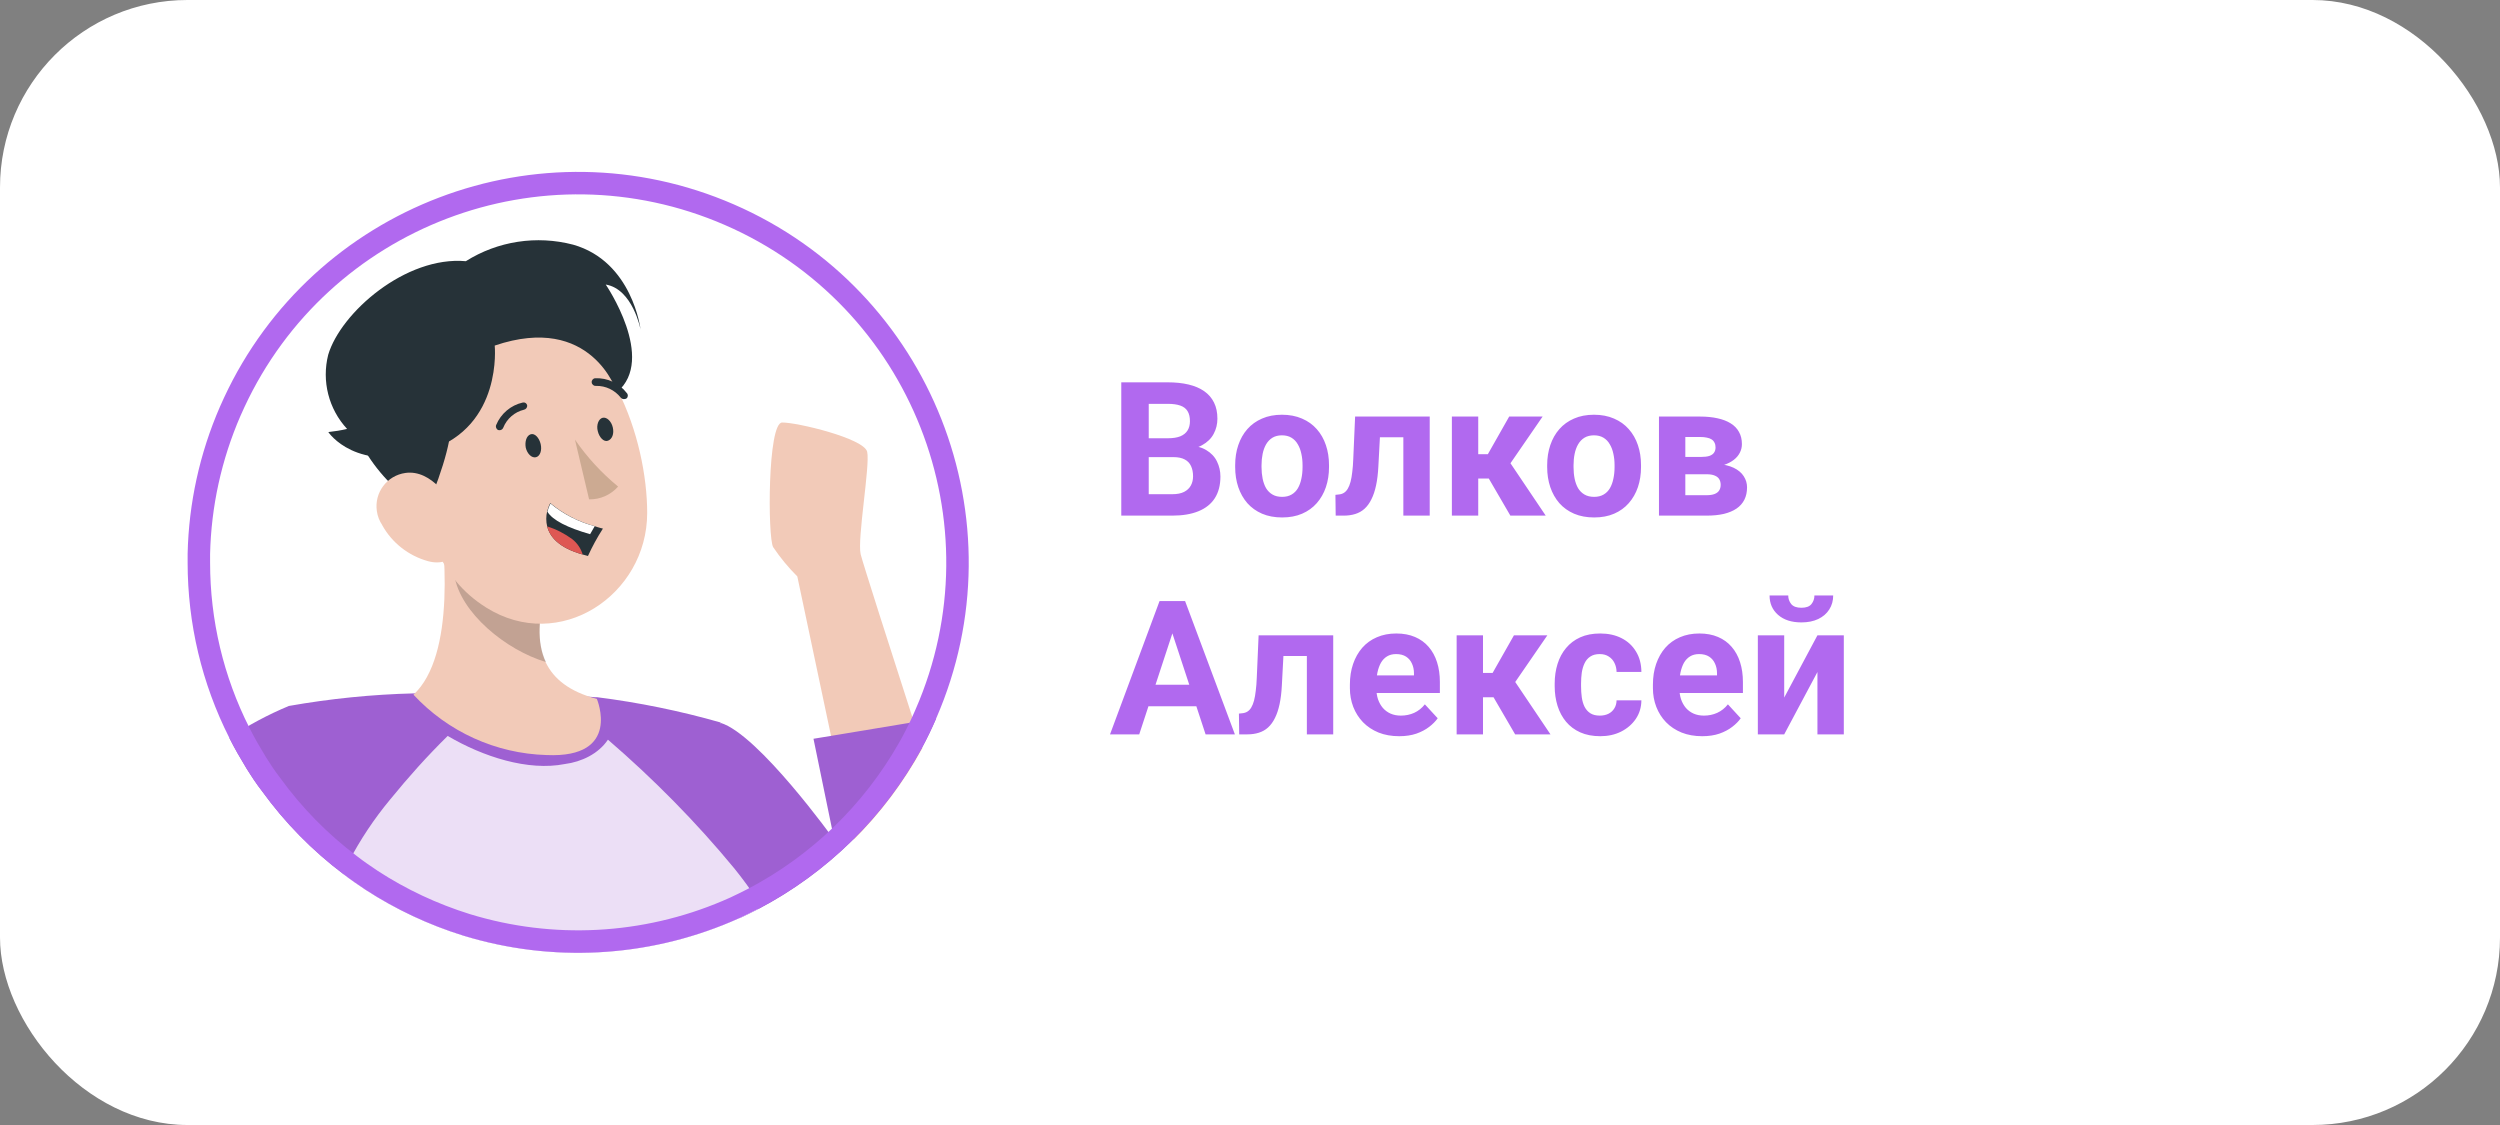 <?xml version="1.0" encoding="UTF-8"?> <svg xmlns="http://www.w3.org/2000/svg" width="160" height="72" viewBox="0 0 160 72" fill="none"><rect x="0" y="0" width="160" height="72" fill="#808080" stroke="none"/><rect width="160" height="72" rx="12" fill="white"></rect><g clip-path="url(#clip0_17_17506)"><path d="M49.481 35.015C49.934 35.691 50.452 36.316 51.028 36.892L53.185 47.094L54.623 53.752C56.37 52.02 57.852 50.042 59.031 47.885C58.859 47.346 58.672 46.792 58.492 46.217C56.967 41.486 55.213 36.014 55.083 35.475C54.853 34.512 55.695 29.781 55.5 28.918C55.306 28.055 50.992 27.027 50.057 27.041C49.122 27.055 49.129 34.397 49.481 35.015Z" fill="#F2CAB8"></path><path d="M46.109 46.26V46.296L47.015 55.593L47.331 58.771C47.734 58.584 48.137 58.382 48.532 58.181C52.962 55.859 56.601 52.278 58.995 47.885C59.326 47.274 59.635 46.627 59.916 45.98L58.477 46.217L53.199 47.094L52.063 47.281L53.393 53.752C53.393 53.752 48.539 46.986 46.109 46.26Z" fill="#9E60D2"></path><path d="M14.676 47.223C15.014 47.899 15.395 48.553 15.784 49.193C16.093 49.69 16.416 50.178 16.769 50.631C18.229 52.652 19.991 54.442 21.982 55.945C22.436 56.297 22.903 56.614 23.385 56.937C25.326 58.203 27.433 59.188 29.648 59.878C35.487 61.668 41.772 61.266 47.338 58.749C47.741 58.562 48.144 58.361 48.539 58.159C48.029 54.14 47.216 50.171 46.116 46.274V46.238C43.527 45.498 40.881 44.958 38.206 44.62H38.076C34.229 44.311 30.367 44.232 26.506 44.376C23.816 44.441 21.134 44.714 18.488 45.181C17.157 45.735 15.877 46.418 14.676 47.223Z" fill="#9E60D2"></path><path opacity="0.8" d="M21.982 55.967C22.436 56.319 22.903 56.636 23.385 56.959C25.326 58.225 27.433 59.21 29.648 59.9C35.487 61.69 41.772 61.288 47.338 58.771C47.741 58.584 48.144 58.383 48.539 58.182C48.503 57.966 48.475 57.764 48.446 57.563C48 56.88 47.518 56.226 47.008 55.593C44.57 52.631 41.814 49.841 38.908 47.339C38.309 48.238 37.221 48.761 36.149 48.898C33.791 49.365 30.91 48.429 28.652 47.099C27.271 48.465 26.196 49.669 24.967 51.171C23.946 52.401 23.054 53.738 22.313 55.162C22.198 55.442 22.083 55.715 21.982 55.967Z" fill="white"></path><path d="M26.462 44.462C28.67 46.835 31.734 48.23 34.977 48.323C39.816 48.539 38.198 44.728 38.198 44.728C36.422 44.261 35.437 43.434 34.941 42.42C34.315 41.112 34.495 39.501 34.898 37.919L34.984 37.589L27.908 31.29C28.562 35.029 29.152 41.96 26.462 44.462Z" fill="#F2CAB8"></path><path opacity="0.2" d="M29.073 36.798C29.447 39.228 32.402 41.615 34.941 42.37C34.315 41.062 34.495 39.451 34.898 37.869L29.037 33.383C28.836 34.512 28.843 35.669 29.073 36.798Z" fill="black"></path><path d="M33.654 23.065C31.978 24.956 33.495 27.055 39.026 29.536C40.27 26.66 39.378 21.864 37.587 21.066C35.797 20.268 35.121 21.454 33.654 23.065Z" fill="#263238"></path><path d="M25.887 29.069C27.376 33.98 28.002 36.92 31.115 38.883C35.804 41.824 41.413 38.092 41.42 32.836C41.42 28.12 38.997 20.886 33.654 20.067C29.842 19.463 26.261 22.058 25.65 25.869C25.485 26.941 25.564 28.033 25.887 29.069Z" fill="#F2CAB8"></path><path d="M33.647 28.644C33.74 29.047 34.035 29.328 34.301 29.263C34.567 29.198 34.696 28.824 34.603 28.421C34.509 28.019 34.222 27.702 33.956 27.796C33.69 27.889 33.582 28.27 33.647 28.644Z" fill="#263238"></path><path d="M38.256 27.587C38.349 27.99 38.644 28.307 38.91 28.206C39.176 28.105 39.313 27.767 39.22 27.357C39.126 26.948 38.824 26.674 38.565 26.739C38.306 26.804 38.155 27.206 38.256 27.587Z" fill="#263238"></path><path d="M36.796 28.134C37.573 29.263 38.501 30.27 39.558 31.14C39.09 31.672 38.414 31.974 37.702 31.959L36.796 28.134Z" fill="#CCAA92"></path><path d="M32.043 27.523C31.993 27.537 31.935 27.537 31.885 27.523C31.762 27.465 31.705 27.321 31.755 27.199C32.057 26.473 32.69 25.933 33.46 25.761C33.589 25.732 33.711 25.811 33.74 25.941C33.754 26.07 33.668 26.192 33.539 26.221C32.935 26.365 32.438 26.796 32.208 27.372C32.179 27.444 32.115 27.501 32.043 27.523Z" fill="#263238"></path><path d="M39.982 25.538C39.889 25.559 39.795 25.524 39.73 25.452C39.349 24.963 38.76 24.682 38.141 24.697C38.004 24.711 37.882 24.61 37.868 24.474C37.853 24.344 37.954 24.222 38.084 24.208C38.874 24.172 39.63 24.524 40.111 25.15C40.205 25.243 40.205 25.394 40.111 25.488C40.075 25.516 40.032 25.538 39.982 25.538Z" fill="#263238"></path><path d="M26.837 24.194C29.354 24.438 29.663 27.012 27.29 32.585C24.413 31.305 21.81 27.192 22.579 25.395C23.349 23.597 24.629 23.978 26.837 24.194Z" fill="#263238"></path><path d="M24.463 33.613C25.089 34.742 26.146 35.569 27.39 35.914C29.037 36.36 29.849 34.886 29.382 33.34C28.958 31.945 27.591 30.032 25.945 30.269C24.765 30.434 23.946 31.528 24.118 32.707C24.161 33.031 24.284 33.34 24.463 33.606V33.613Z" fill="#F2CAB8"></path><path d="M31.662 22.116C31.662 22.116 32.187 27.278 27.484 28.81C22.781 30.341 21.012 27.652 21.012 27.652C21.414 27.609 21.817 27.544 22.213 27.451C21.033 26.178 20.58 24.388 21.005 22.705C21.803 20.016 25.959 16.371 29.814 16.716C31.856 15.429 34.344 15.048 36.681 15.659C40.485 16.737 40.996 21.087 40.996 21.087C40.996 21.087 40.5 18.499 38.767 18.211C38.767 18.211 42.024 22.971 39.486 25.099C39.464 25.049 37.861 20.016 31.662 22.116Z" fill="#263238"></path><path d="M38.587 33.829C38.227 34.39 37.904 34.979 37.63 35.583L37.292 35.49C35.754 35.058 35.185 34.346 35.02 33.692C34.941 33.376 34.941 33.038 35.02 32.721C35.063 32.541 35.128 32.362 35.214 32.196C36.041 32.887 37.005 33.39 38.047 33.67C38.342 33.778 38.587 33.829 38.587 33.829Z" fill="#263238"></path><path d="M38.062 33.677L37.767 34.188C36.329 33.778 35.365 33.296 35.034 32.75C35.078 32.57 35.142 32.39 35.229 32.225C36.056 32.908 37.026 33.404 38.062 33.677Z" fill="white"></path><path d="M37.292 35.489C35.754 35.058 35.185 34.346 35.02 33.691C35.603 33.871 36.142 34.152 36.631 34.511C36.947 34.763 37.177 35.101 37.292 35.489Z" fill="#DE5753"></path><path d="M46.671 13.737C34.564 8.478 20.521 13.857 14.989 25.757L14.731 26.328C13.477 29.213 12.798 32.31 12.727 35.447V36.007C12.727 39.792 13.608 43.52 15.318 46.898L15.319 46.901C15.643 47.549 16.011 48.182 16.395 48.813C16.698 49.3 17.006 49.766 17.337 50.19L17.345 50.2L17.352 50.21C18.769 52.171 20.48 53.911 22.416 55.371L22.424 55.377C22.855 55.712 23.303 56.015 23.786 56.34C25.668 57.565 27.711 58.52 29.859 59.19C35.354 60.875 41.254 60.561 46.533 58.317L47.042 58.094C47.235 58.004 47.43 57.91 47.624 57.815L48.213 57.519C52.379 55.333 55.824 52.001 58.149 47.917L58.371 47.52C58.69 46.93 58.99 46.303 59.264 45.672V45.671C64.606 33.381 58.97 19.079 46.671 13.737Z" stroke="#B169EF" stroke-width="1.438"></path></g><path d="M75.102 29.256H72.91L72.898 28.049H74.738C75.062 28.049 75.328 28.008 75.535 27.926C75.742 27.84 75.897 27.717 75.998 27.557C76.103 27.393 76.156 27.193 76.156 26.959C76.156 26.693 76.106 26.479 76.004 26.314C75.906 26.15 75.752 26.031 75.541 25.957C75.334 25.883 75.066 25.846 74.738 25.846H73.519V33H71.762V24.469H74.738C75.234 24.469 75.678 24.516 76.068 24.609C76.463 24.703 76.797 24.846 77.07 25.037C77.344 25.229 77.553 25.471 77.697 25.764C77.842 26.053 77.914 26.396 77.914 26.795C77.914 27.146 77.834 27.471 77.674 27.768C77.518 28.064 77.269 28.307 76.93 28.494C76.594 28.682 76.154 28.785 75.611 28.805L75.102 29.256ZM75.025 33H72.43L73.115 31.629H75.025C75.334 31.629 75.586 31.58 75.781 31.482C75.977 31.381 76.121 31.244 76.215 31.072C76.309 30.9 76.356 30.703 76.356 30.48C76.356 30.23 76.312 30.014 76.227 29.83C76.144 29.646 76.012 29.506 75.828 29.408C75.644 29.307 75.402 29.256 75.102 29.256H73.408L73.42 28.049H75.529L75.934 28.523C76.453 28.516 76.871 28.607 77.188 28.799C77.508 28.986 77.74 29.23 77.885 29.531C78.033 29.832 78.107 30.154 78.107 30.498C78.107 31.045 77.988 31.506 77.75 31.881C77.512 32.252 77.162 32.531 76.701 32.719C76.244 32.906 75.686 33 75.025 33ZM79.051 29.895V29.771C79.051 29.307 79.117 28.879 79.25 28.488C79.383 28.094 79.576 27.752 79.83 27.463C80.084 27.174 80.397 26.949 80.768 26.789C81.139 26.625 81.564 26.543 82.045 26.543C82.525 26.543 82.953 26.625 83.328 26.789C83.703 26.949 84.018 27.174 84.272 27.463C84.529 27.752 84.725 28.094 84.857 28.488C84.99 28.879 85.057 29.307 85.057 29.771V29.895C85.057 30.355 84.99 30.783 84.857 31.178C84.725 31.568 84.529 31.91 84.272 32.203C84.018 32.492 83.705 32.717 83.334 32.877C82.963 33.037 82.537 33.117 82.057 33.117C81.576 33.117 81.148 33.037 80.773 32.877C80.402 32.717 80.088 32.492 79.83 32.203C79.576 31.91 79.383 31.568 79.25 31.178C79.117 30.783 79.051 30.355 79.051 29.895ZM80.738 29.771V29.895C80.738 30.16 80.762 30.408 80.809 30.639C80.856 30.869 80.93 31.072 81.031 31.248C81.137 31.42 81.273 31.555 81.441 31.652C81.609 31.75 81.814 31.799 82.057 31.799C82.291 31.799 82.492 31.75 82.66 31.652C82.828 31.555 82.963 31.42 83.064 31.248C83.166 31.072 83.24 30.869 83.287 30.639C83.338 30.408 83.363 30.16 83.363 29.895V29.771C83.363 29.514 83.338 29.271 83.287 29.045C83.24 28.814 83.164 28.611 83.059 28.436C82.957 28.256 82.822 28.115 82.654 28.014C82.486 27.912 82.283 27.861 82.045 27.861C81.807 27.861 81.603 27.912 81.436 28.014C81.272 28.115 81.137 28.256 81.031 28.436C80.93 28.611 80.856 28.814 80.809 29.045C80.762 29.271 80.738 29.514 80.738 29.771ZM90.266 26.66V27.984H87.148V26.66H90.266ZM91.502 26.66V33H89.814V26.66H91.502ZM86.727 26.66H88.385L88.215 29.859C88.191 30.316 88.143 30.719 88.068 31.066C87.994 31.414 87.894 31.711 87.769 31.957C87.648 32.203 87.502 32.404 87.33 32.56C87.162 32.713 86.965 32.824 86.738 32.895C86.516 32.965 86.269 33 86 33H85.484L85.467 31.67L85.684 31.646C85.809 31.635 85.918 31.6 86.012 31.541C86.109 31.479 86.191 31.391 86.258 31.277C86.328 31.16 86.387 31.014 86.434 30.838C86.481 30.658 86.518 30.447 86.545 30.205C86.576 29.963 86.598 29.684 86.609 29.367L86.727 26.66ZM94.607 26.66V33H92.92V26.66H94.607ZM98.727 26.66L95.996 30.627H94.309L94.103 29.068H95.223L96.588 26.66H98.727ZM96.664 33L95.106 30.322L96.576 29.508L98.926 33H96.664ZM99.019 29.895V29.771C99.019 29.307 99.086 28.879 99.219 28.488C99.352 28.094 99.545 27.752 99.799 27.463C100.053 27.174 100.365 26.949 100.736 26.789C101.107 26.625 101.533 26.543 102.014 26.543C102.494 26.543 102.922 26.625 103.297 26.789C103.672 26.949 103.986 27.174 104.24 27.463C104.498 27.752 104.693 28.094 104.826 28.488C104.959 28.879 105.025 29.307 105.025 29.771V29.895C105.025 30.355 104.959 30.783 104.826 31.178C104.693 31.568 104.498 31.91 104.24 32.203C103.986 32.492 103.674 32.717 103.303 32.877C102.932 33.037 102.506 33.117 102.025 33.117C101.545 33.117 101.117 33.037 100.742 32.877C100.371 32.717 100.057 32.492 99.799 32.203C99.545 31.91 99.352 31.568 99.219 31.178C99.086 30.783 99.019 30.355 99.019 29.895ZM100.707 29.771V29.895C100.707 30.16 100.73 30.408 100.777 30.639C100.824 30.869 100.898 31.072 101 31.248C101.105 31.42 101.242 31.555 101.41 31.652C101.578 31.75 101.783 31.799 102.025 31.799C102.26 31.799 102.461 31.75 102.629 31.652C102.797 31.555 102.932 31.42 103.033 31.248C103.135 31.072 103.209 30.869 103.256 30.639C103.307 30.408 103.332 30.16 103.332 29.895V29.771C103.332 29.514 103.307 29.271 103.256 29.045C103.209 28.814 103.133 28.611 103.027 28.436C102.926 28.256 102.791 28.115 102.623 28.014C102.455 27.912 102.252 27.861 102.014 27.861C101.775 27.861 101.572 27.912 101.404 28.014C101.24 28.115 101.105 28.256 101 28.436C100.898 28.611 100.824 28.814 100.777 29.045C100.73 29.271 100.707 29.514 100.707 29.771ZM109.221 30.352H107.234L107.223 29.244H108.863C109.082 29.244 109.26 29.223 109.396 29.18C109.533 29.133 109.633 29.064 109.695 28.975C109.762 28.881 109.795 28.768 109.795 28.635C109.795 28.518 109.773 28.418 109.73 28.336C109.691 28.25 109.631 28.18 109.549 28.125C109.467 28.07 109.363 28.031 109.238 28.008C109.117 27.98 108.975 27.967 108.811 27.967H107.861V33H106.174V26.66H108.811C109.225 26.66 109.596 26.697 109.924 26.771C110.252 26.842 110.531 26.949 110.762 27.094C110.996 27.238 111.174 27.422 111.295 27.645C111.42 27.863 111.482 28.123 111.482 28.424C111.482 28.619 111.438 28.803 111.348 28.975C111.262 29.146 111.133 29.299 110.961 29.432C110.789 29.564 110.576 29.674 110.322 29.76C110.072 29.842 109.783 29.893 109.455 29.912L109.221 30.352ZM109.221 33H106.818L107.398 31.693H109.221C109.428 31.693 109.598 31.668 109.73 31.617C109.863 31.566 109.961 31.492 110.023 31.395C110.09 31.293 110.123 31.172 110.123 31.031C110.123 30.895 110.094 30.775 110.035 30.674C109.977 30.572 109.881 30.494 109.748 30.439C109.619 30.381 109.443 30.352 109.221 30.352H107.645L107.656 29.244H109.449L109.859 29.689C110.305 29.717 110.672 29.801 110.961 29.941C111.25 30.082 111.463 30.262 111.6 30.48C111.74 30.695 111.811 30.932 111.811 31.189C111.811 31.49 111.754 31.754 111.641 31.98C111.527 32.207 111.359 32.397 111.137 32.549C110.918 32.697 110.648 32.81 110.328 32.889C110.008 32.963 109.639 33 109.221 33ZM75.231 39.928L72.91 47H71.041L74.211 38.469H75.4L75.231 39.928ZM77.158 47L74.832 39.928L74.644 38.469H75.846L79.033 47H77.158ZM77.053 43.824V45.201H72.547V43.824H77.053ZM84.09 40.66V41.984H80.973V40.66H84.09ZM85.326 40.66V47H83.639V40.66H85.326ZM80.551 40.66H82.209L82.039 43.859C82.016 44.316 81.967 44.719 81.893 45.066C81.818 45.414 81.719 45.711 81.594 45.957C81.473 46.203 81.326 46.404 81.154 46.56C80.986 46.713 80.789 46.824 80.562 46.895C80.34 46.965 80.094 47 79.824 47H79.309L79.291 45.67L79.508 45.647C79.633 45.635 79.742 45.6 79.836 45.541C79.934 45.478 80.016 45.391 80.082 45.277C80.152 45.16 80.211 45.014 80.258 44.838C80.305 44.658 80.342 44.447 80.369 44.205C80.4 43.963 80.422 43.684 80.434 43.367L80.551 40.66ZM89.551 47.117C89.059 47.117 88.617 47.039 88.227 46.883C87.836 46.723 87.504 46.502 87.231 46.221C86.961 45.94 86.754 45.613 86.609 45.242C86.465 44.867 86.393 44.469 86.393 44.047V43.812C86.393 43.332 86.461 42.893 86.598 42.494C86.734 42.096 86.93 41.75 87.184 41.457C87.441 41.164 87.754 40.94 88.121 40.783C88.488 40.623 88.902 40.543 89.363 40.543C89.812 40.543 90.211 40.617 90.559 40.766C90.906 40.914 91.197 41.125 91.432 41.398C91.67 41.672 91.85 42 91.971 42.383C92.092 42.762 92.152 43.184 92.152 43.648V44.352H87.113V43.227H90.494V43.098C90.494 42.863 90.451 42.654 90.365 42.471C90.283 42.283 90.158 42.135 89.99 42.025C89.822 41.916 89.607 41.861 89.346 41.861C89.123 41.861 88.932 41.91 88.772 42.008C88.611 42.105 88.481 42.242 88.379 42.418C88.281 42.594 88.207 42.801 88.156 43.039C88.109 43.273 88.086 43.531 88.086 43.812V44.047C88.086 44.301 88.121 44.535 88.191 44.75C88.266 44.965 88.369 45.15 88.502 45.307C88.639 45.463 88.803 45.584 88.994 45.67C89.189 45.756 89.41 45.799 89.656 45.799C89.961 45.799 90.244 45.74 90.506 45.623C90.772 45.502 91 45.32 91.191 45.078L92.012 45.969C91.879 46.16 91.697 46.344 91.467 46.52C91.24 46.695 90.967 46.84 90.647 46.953C90.326 47.062 89.961 47.117 89.551 47.117ZM94.912 40.66V47H93.225V40.66H94.912ZM99.031 40.66L96.301 44.627H94.613L94.408 43.068H95.527L96.893 40.66H99.031ZM96.969 47L95.41 44.322L96.881 43.508L99.231 47H96.969ZM102.389 45.799C102.596 45.799 102.779 45.76 102.939 45.682C103.1 45.6 103.225 45.486 103.314 45.342C103.408 45.193 103.457 45.02 103.461 44.82H105.049C105.045 45.266 104.926 45.662 104.691 46.01C104.457 46.353 104.143 46.625 103.748 46.824C103.354 47.02 102.912 47.117 102.424 47.117C101.932 47.117 101.502 47.035 101.135 46.871C100.771 46.707 100.469 46.48 100.227 46.191C99.984 45.898 99.803 45.559 99.682 45.172C99.561 44.781 99.5 44.363 99.5 43.918V43.748C99.5 43.299 99.561 42.881 99.682 42.494C99.803 42.103 99.984 41.764 100.227 41.475C100.469 41.182 100.771 40.953 101.135 40.789C101.498 40.625 101.924 40.543 102.412 40.543C102.932 40.543 103.387 40.643 103.777 40.842C104.172 41.041 104.48 41.326 104.703 41.697C104.93 42.065 105.045 42.5 105.049 43.004H103.461C103.457 42.793 103.412 42.602 103.326 42.43C103.244 42.258 103.123 42.121 102.963 42.02C102.807 41.914 102.613 41.861 102.383 41.861C102.137 41.861 101.936 41.914 101.779 42.02C101.623 42.121 101.502 42.262 101.416 42.441C101.33 42.617 101.27 42.818 101.234 43.045C101.203 43.268 101.188 43.502 101.188 43.748V43.918C101.188 44.164 101.203 44.4 101.234 44.627C101.266 44.853 101.324 45.055 101.41 45.23C101.5 45.406 101.623 45.545 101.779 45.647C101.936 45.748 102.139 45.799 102.389 45.799ZM108.945 47.117C108.453 47.117 108.012 47.039 107.621 46.883C107.23 46.723 106.898 46.502 106.625 46.221C106.355 45.94 106.148 45.613 106.004 45.242C105.859 44.867 105.787 44.469 105.787 44.047V43.812C105.787 43.332 105.855 42.893 105.992 42.494C106.129 42.096 106.324 41.75 106.578 41.457C106.836 41.164 107.148 40.94 107.516 40.783C107.883 40.623 108.297 40.543 108.758 40.543C109.207 40.543 109.605 40.617 109.953 40.766C110.301 40.914 110.592 41.125 110.826 41.398C111.064 41.672 111.244 42 111.365 42.383C111.486 42.762 111.547 43.184 111.547 43.648V44.352H106.508V43.227H109.889V43.098C109.889 42.863 109.846 42.654 109.76 42.471C109.678 42.283 109.553 42.135 109.385 42.025C109.217 41.916 109.002 41.861 108.74 41.861C108.518 41.861 108.326 41.91 108.166 42.008C108.006 42.105 107.875 42.242 107.773 42.418C107.676 42.594 107.602 42.801 107.551 43.039C107.504 43.273 107.48 43.531 107.48 43.812V44.047C107.48 44.301 107.516 44.535 107.586 44.75C107.66 44.965 107.764 45.15 107.896 45.307C108.033 45.463 108.197 45.584 108.389 45.67C108.584 45.756 108.805 45.799 109.051 45.799C109.355 45.799 109.639 45.74 109.9 45.623C110.166 45.502 110.395 45.32 110.586 45.078L111.406 45.969C111.273 46.16 111.092 46.344 110.861 46.52C110.635 46.695 110.361 46.84 110.041 46.953C109.721 47.062 109.355 47.117 108.945 47.117ZM114.189 44.645L116.316 40.66H118.004V47H116.316V43.01L114.189 47H112.502V40.66H114.189V44.645ZM116.123 38.111H117.324C117.324 38.447 117.24 38.746 117.072 39.008C116.908 39.266 116.674 39.469 116.369 39.617C116.064 39.762 115.705 39.834 115.291 39.834C114.662 39.834 114.164 39.674 113.797 39.353C113.434 39.033 113.252 38.619 113.252 38.111H114.447C114.447 38.315 114.51 38.496 114.635 38.656C114.764 38.816 114.982 38.897 115.291 38.897C115.596 38.897 115.811 38.816 115.936 38.656C116.061 38.496 116.123 38.315 116.123 38.111Z" fill="#B169EF"></path><defs><clipPath id="clip0_17_17506"><rect width="50" height="50" fill="white" transform="translate(12 11)"></rect></clipPath></defs></svg> 